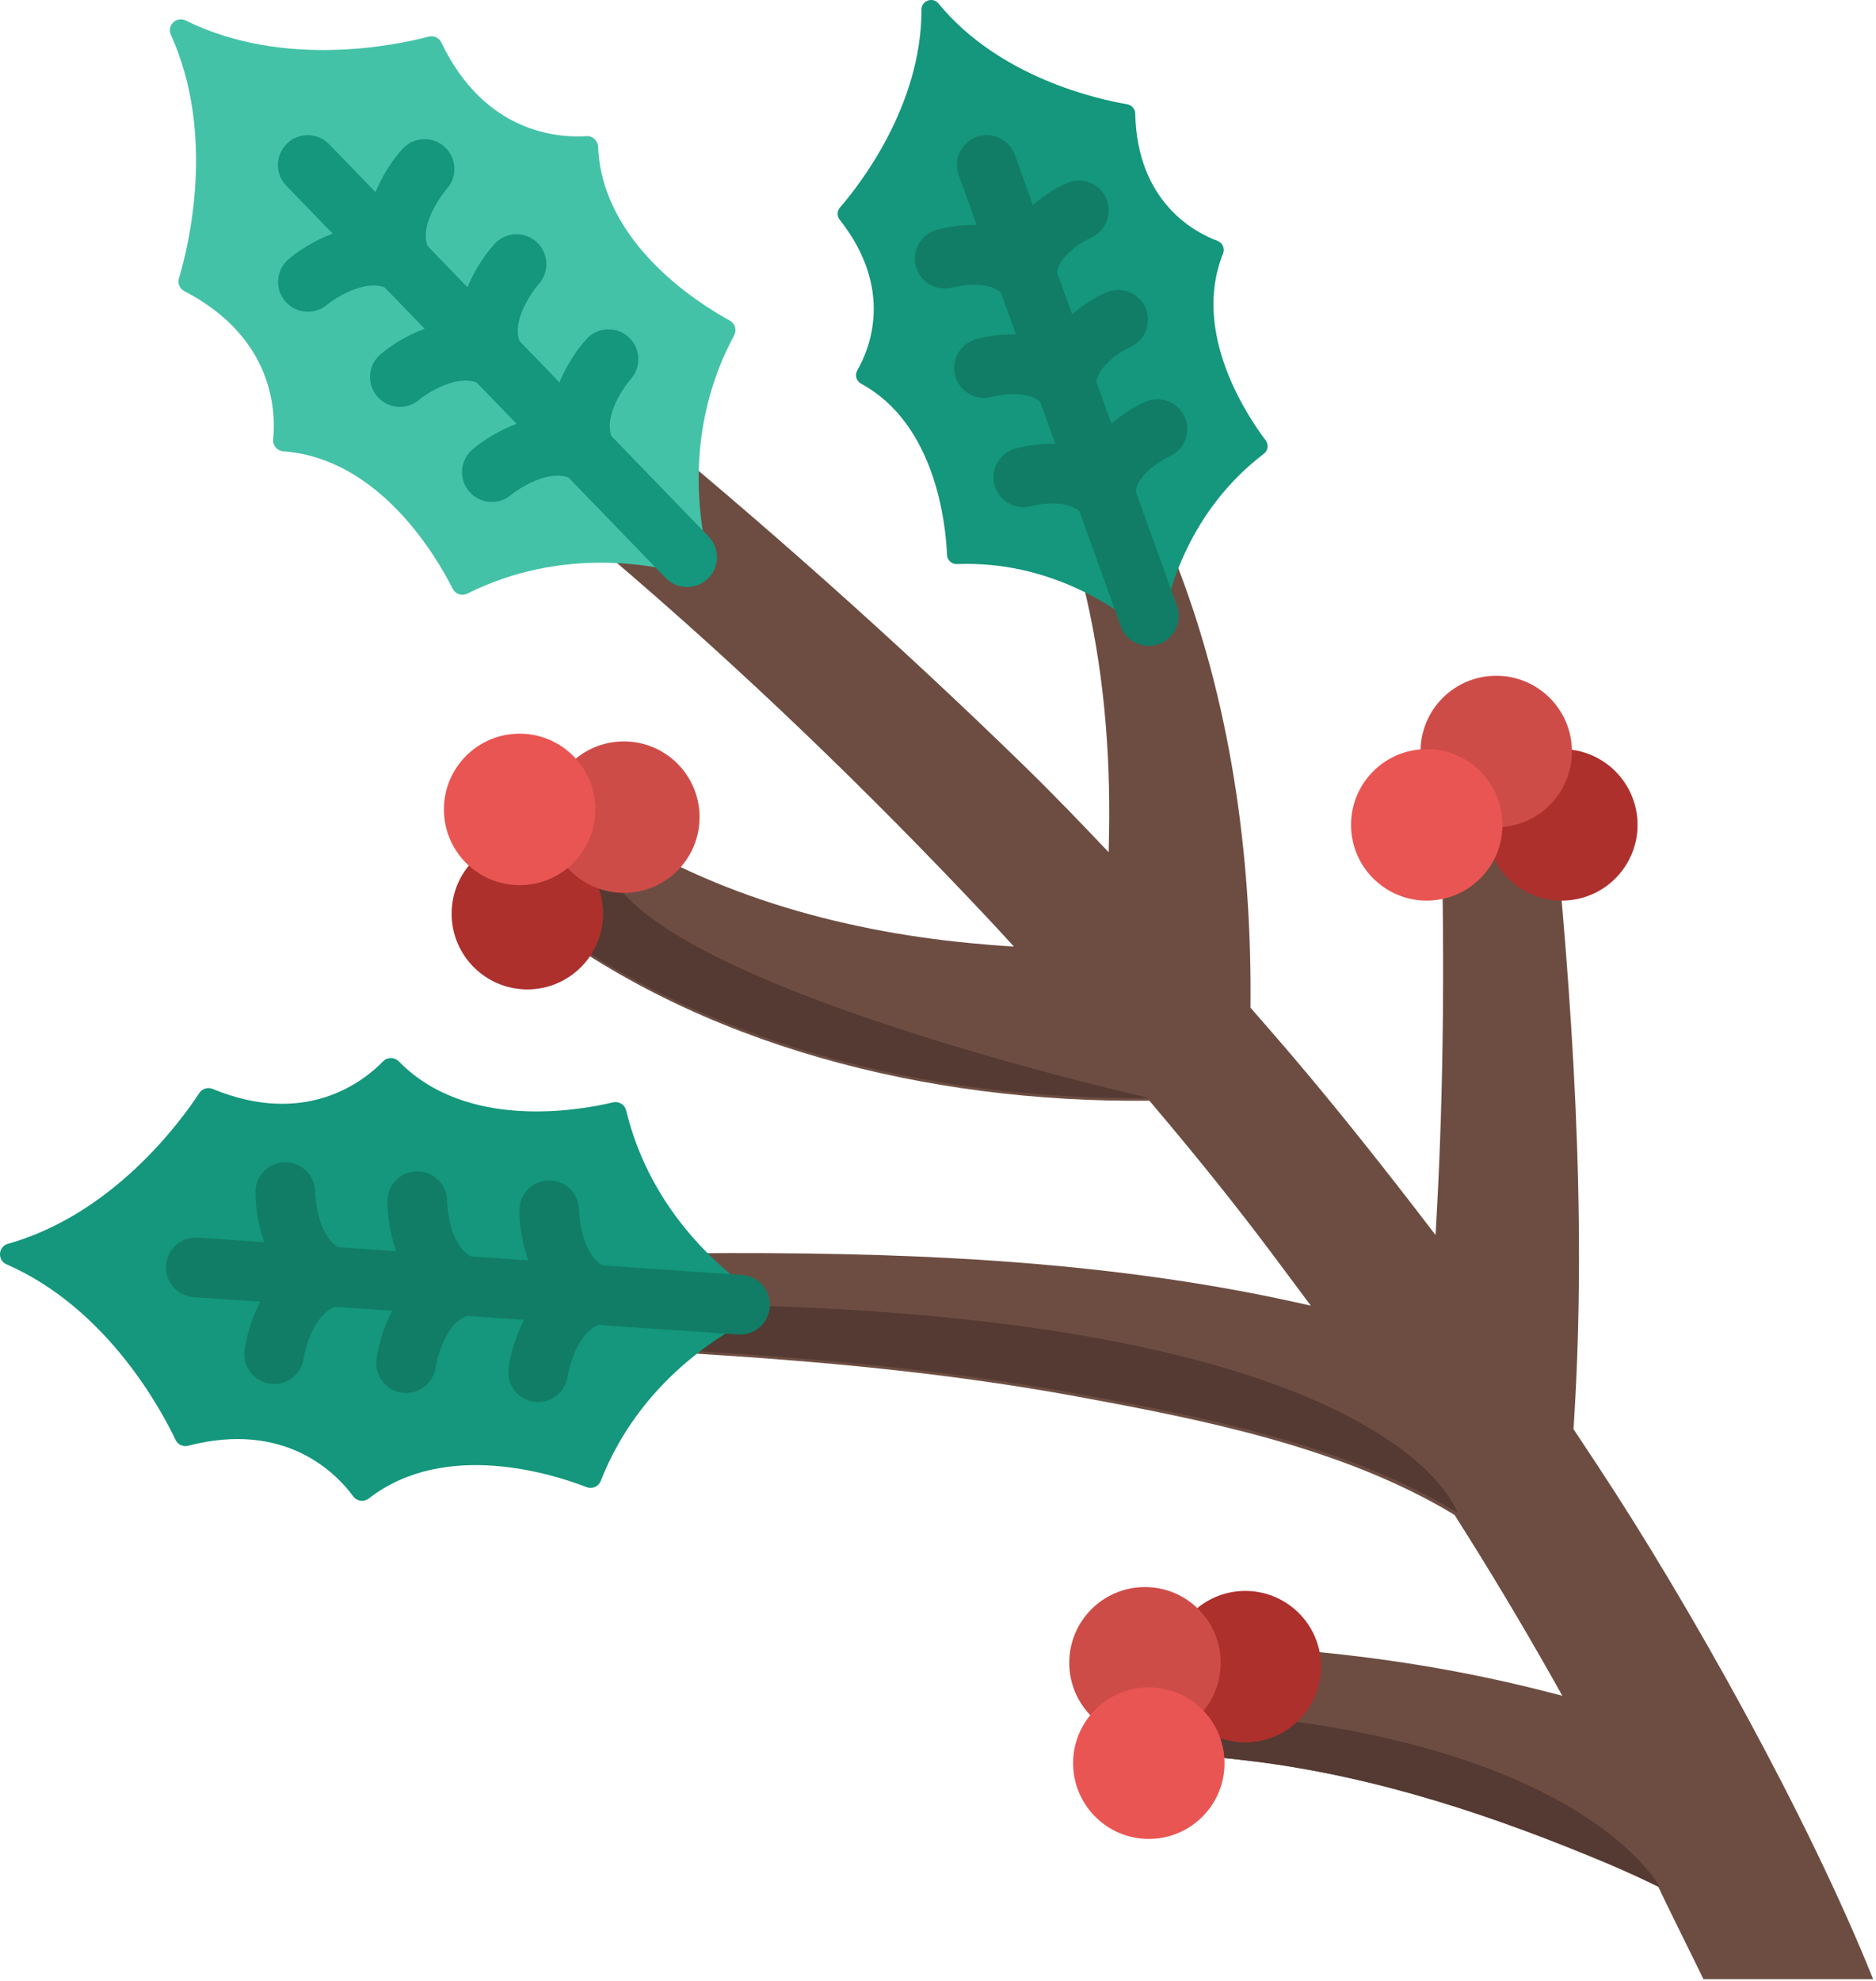 <?xml version="1.0" encoding="UTF-8"?>
<svg width="486px" height="513px" viewBox="0 0 486 513" version="1.1" xmlns="http://www.w3.org/2000/svg" xmlns:xlink="http://www.w3.org/1999/xlink">
    <!-- Generator: Sketch 52.2 (67145) - http://www.bohemiancoding.com/sketch -->
    <title>Group 3</title>
    <desc>Created with Sketch.</desc>
    <g id="Page-1" stroke="none" stroke-width="1" fill="none" fill-rule="evenodd">
        <g id="branches" transform="translate(-951, 0)">
            <g id="Group-3" transform="translate(951, 0)">
                <path d="M429.607,488.634 C431.052,491.836 437.567,504.863 441.303,512.558 L485.263,512.558 C468.435,470.605 437.751,415.635 413.679,379.234 C411.686,376.221 409.671,373.173 407.637,370.098 C407.684,369.347 407.734,368.552 407.789,367.664 C411.177,313.456 407.287,258.816 401.926,204.87 C401.448,200.055 401.174,197.303 401.174,197.303 L372.979,199.309 C372.979,199.309 373.057,202.021 373.193,206.768 C374.256,243.708 374.16,280.672 372.021,317.573 C371.973,318.328 371.926,319.071 371.879,319.819 C370.193,317.593 368.484,315.378 366.768,313.158 C354.456,297.223 341.897,281.529 328.655,266.353 C327.084,264.551 325.519,262.758 323.952,260.961 C323.953,260.855 323.954,260.761 323.955,260.653 C324.316,220.997 318.685,180.72 303.926,143.747 C302.594,140.409 301.833,138.501 301.833,138.501 L279.446,146.526 C279.446,146.526 279.881,148.29 280.642,151.377 C285.802,172.309 287.667,193.833 287.325,215.355 C287.296,217.155 287.258,218.939 287.211,220.703 C280.093,213.195 272.893,205.705 265.482,198.486 C231.891,165.765 196.907,134.712 160.623,105 L140.647,129.498 C140.647,129.498 146.626,134.574 157.089,143.455 C191.911,173.015 224.889,204.791 256.154,238.077 C258.329,240.392 260.495,242.752 262.667,245.129 C258.949,244.918 255.088,244.603 251.111,244.219 C217.046,240.938 182.199,231.155 153.789,211.598 C150.176,209.111 148.112,207.689 148.112,207.689 L130,231.026 C130,231.026 132.313,232.846 136.359,236.033 C180.98,271.163 240.928,285.55 296.965,285.054 C297.245,285.052 297.495,285.047 297.762,285.043 C298.98,286.489 300.193,287.932 301.413,289.381 C311.441,301.294 321.216,313.502 330.526,325.983 C333.544,330.03 336.56,334.076 339.579,338.122 C338.327,337.845 337.073,337.567 335.798,337.285 C284.712,325.977 231.535,324.167 179.397,324.555 C173.18,324.601 169.627,324.628 169.627,324.628 L169.305,349.885 C169.305,349.885 172.768,350.096 178.831,350.466 C212.523,352.521 245.829,355.552 279.047,361.668 C311.708,367.682 347.471,374.745 376.32,392.016 C376.458,392.098 376.496,392.139 376.584,392.195 C376.684,392.262 376.764,392.316 376.85,392.372 C385.557,406.055 393.908,419.973 401.889,434.092 C402.66,435.456 403.424,436.809 404.182,438.149 C404.364,438.485 404.543,438.813 404.725,439.148 C403.294,438.781 401.871,438.417 400.415,438.044 C379.322,432.641 357.438,429.096 335.741,427.331 C327.23,426.639 318.797,426.488 310.265,426.625 C306.057,426.693 303.651,426.731 303.651,426.731 L303.651,454.101 C310.819,454.65 317.962,455.276 325.095,456.182 C357.016,460.235 387.203,470.315 416.735,482.751 C421.08,484.584 425.364,486.583 429.607,488.634 Z" id="Path" fill="#6D4D42"></path>
                <circle id="Oval" fill="#AD302D" cx="404.615" cy="213.615" r="19.615"></circle>
                <path d="M311.507,443.376 C308.917,443.196 306.427,443.078 304,443 L304,454.135 C311.168,454.684 318.311,455.31 325.444,456.216 C357.365,460.269 387.552,470.349 417.084,482.785 C421.428,484.615 425.712,486.614 429.955,488.665 C429.955,488.665 410.032,450.228 311.507,443.376 Z" id="Path" fill="#543A33"></path>
                <circle id="Oval" fill="#AD302D" cx="322.615" cy="431.615" r="19.615"></circle>
                <circle id="Oval" fill="#CE4C48" cx="296.615" cy="430.615" r="19.615"></circle>
                <path d="M296.966,284.365 C297.246,284.363 297.496,284.358 297.763,284.354 C297.763,284.354 136.958,248.324 158.609,214.08 C156.985,213.05 155.374,211.999 153.789,210.909 C150.176,208.422 148.112,207 148.112,207 L130,230.337 C130,230.337 132.313,232.157 136.359,235.344 C180.982,270.475 240.928,284.861 296.966,284.365 Z" id="Path" fill="#543A33"></path>
                <circle id="Oval" fill="#AD302D" cx="136.615" cy="236.615" r="19.615"></circle>
                <circle id="Oval" fill="#CE4C48" cx="161.615" cy="211.615" r="19.615"></circle>
                <circle id="Oval" fill="#E95552" cx="134.615" cy="209.615" r="19.615"></circle>
                <path d="M151.951,35.256 C144.625,35.746 125.581,34.535 114.335,10.997 C113.75,9.772 112.378,9.138 111.064,9.484 C102.789,11.663 73.555,17.896 48.081,5.299 C45.722,4.132 43.17,6.6 44.259,8.996 C56.006,34.874 48.808,63.885 46.356,72.084 C45.967,73.385 46.555,74.778 47.76,75.403 C70.912,87.422 71.493,106.495 70.761,113.801 C70.601,115.398 71.83,116.768 73.43,116.886 C98.306,118.72 113.096,144.18 117.275,152.473 C117.974,153.861 119.66,154.427 121.051,153.734 C145.825,141.379 169.969,146.209 180.249,149.289 C182.369,149.925 184.363,147.996 183.798,145.855 C181.06,135.479 177.031,111.188 190.2,86.837 C190.94,85.47 190.429,83.767 189.065,83.022 C180.915,78.572 155.959,62.948 154.95,38.025 C154.882,36.422 153.552,35.149 151.951,35.256 Z" id="Path" fill="#44C2A7"></path>
                <path d="M199.341,338.227 C189.022,337.877 179.301,337.939 170.139,338.359 L170,349.266 C170,349.266 173.463,349.477 179.526,349.847 C213.218,351.902 246.524,354.933 279.742,361.049 C312.403,367.063 348.166,374.126 377.015,391.397 C377.153,391.479 377.191,391.52 377.279,391.576 C377.379,391.643 377.46,391.697 377.545,391.753 C377.545,391.753 363.002,343.783 199.341,338.227 Z" id="Path" fill="#543A33"></path>
                <path d="M99.261,274.837 C94.147,280.105 79.189,291.953 55.078,281.996 C53.823,281.478 52.379,281.926 51.635,283.061 C46.946,290.22 29.402,314.42 2.044,322.114 C-0.49,322.827 -0.733,326.368 1.679,327.419 C27.728,338.779 41.801,365.149 45.469,372.882 C46.051,374.109 47.42,374.75 48.735,374.408 C73.981,367.839 87.179,381.618 91.526,387.537 C92.476,388.83 94.306,389.026 95.575,388.043 C115.283,372.753 143.313,381.766 151.968,385.13 C153.416,385.692 155.048,384.986 155.617,383.539 C165.751,357.776 186.92,345.202 196.619,340.609 C198.62,339.661 198.809,336.894 196.957,335.683 C187.977,329.808 168.724,314.459 162.205,287.554 C161.839,286.044 160.32,285.121 158.807,285.48 C149.773,287.63 120.775,292.728 103.341,274.889 C102.219,273.742 100.379,273.685 99.261,274.837 Z" id="Path" fill="#14977C"></path>
                <path d="M315.44,62.398 C309.398,60.144 294.592,52.296 294.092,29.392 C294.066,28.2 293.196,27.197 292.02,26.999 C284.609,25.754 258.955,20.184 243.113,0.899 C241.646,-0.887 238.712,0.167 238.717,2.478 C238.774,27.436 222.532,48.059 217.608,53.737 C216.827,54.638 216.794,55.965 217.533,56.902 C231.725,74.887 225.301,90.364 222.075,95.948 C221.37,97.168 221.859,98.71 223.097,99.382 C242.348,109.836 244.99,135.558 245.34,143.706 C245.399,145.07 246.542,146.132 247.906,146.08 C272.201,145.138 289.783,157.726 296.899,163.905 C298.367,165.179 300.659,164.356 300.98,162.439 C302.536,153.144 308.085,132.243 327.423,117.507 C328.509,116.68 328.715,115.132 327.892,114.044 C322.975,107.537 308.642,86.016 316.836,65.701 C317.364,64.391 316.761,62.891 315.44,62.398 Z" id="Path" fill="#14977C"></path>
                <path d="M86.172,60.502 C81.47,62.258 77.439,64.851 74.768,67.112 C71.511,69.868 71.105,74.744 73.861,78.001 C75.389,79.807 77.569,80.737 79.763,80.736 C81.526,80.736 83.299,80.135 84.75,78.907 C86.581,77.359 94.175,72.353 99.634,74.416 L110.001,85.131 C105.298,86.886 101.267,89.48 98.597,91.741 C95.34,94.498 94.934,99.373 97.69,102.63 C99.218,104.436 101.398,105.365 103.592,105.365 C105.355,105.365 107.128,104.764 108.579,103.536 C110.411,101.987 118.005,96.983 123.463,99.045 L133.829,109.76 C129.126,111.515 125.095,114.109 122.425,116.37 C119.168,119.127 118.762,124.002 121.518,127.259 C123.046,129.065 125.226,129.994 127.42,129.994 C129.183,129.994 130.956,129.393 132.407,128.165 C134.238,126.616 141.831,121.61 147.291,123.674 L172.448,149.677 C173.963,151.244 175.982,152.031 178.002,152.031 C179.936,152.031 181.873,151.309 183.373,149.857 C186.44,146.89 186.521,141.999 183.553,138.932 L158.378,112.91 C156.213,106.603 163.232,98.369 163.4,98.176 C166.239,95.011 165.988,90.143 162.831,87.288 C159.667,84.425 154.781,84.67 151.918,87.835 C149.57,90.43 146.845,94.373 144.934,99.015 L134.55,88.282 C132.381,81.967 139.424,73.719 139.572,73.548 C142.41,70.382 142.159,65.516 139.002,62.66 C135.838,59.797 130.953,60.042 128.089,63.207 C125.741,65.802 123.016,69.745 121.105,74.387 L110.721,63.653 C108.552,57.338 115.594,49.091 115.743,48.919 C118.581,45.754 118.33,40.887 115.174,38.031 C112.009,35.169 107.124,35.413 104.26,38.577 C101.912,41.172 99.187,45.115 97.276,49.757 L85.279,37.355 C82.312,34.288 77.421,34.206 74.354,37.175 C71.287,40.142 71.206,45.033 74.174,48.1 L86.172,60.502 Z" id="Path" fill="#14977C"></path>
                <path d="M192.261,330.188 L156.139,327.708 C150.303,324.47 150.011,313.636 150.007,313.401 C149.997,309.15 146.552,305.702 142.296,305.694 C142.291,305.694 142.286,305.694 142.281,305.694 C138.021,305.694 134.564,309.143 134.555,313.405 C134.548,316.905 135.163,321.658 136.85,326.384 L121.95,325.361 C116.114,322.122 115.822,311.289 115.818,311.054 C115.808,306.803 112.363,303.355 108.107,303.347 C108.102,303.347 108.097,303.347 108.092,303.347 C103.832,303.347 100.375,306.796 100.366,311.058 C100.359,314.558 100.974,319.311 102.661,324.037 L87.761,323.014 C81.925,319.775 81.633,308.942 81.629,308.707 C81.619,304.456 78.174,301.008 73.918,301 C73.913,301 73.908,301 73.903,301 C69.643,301 66.186,304.449 66.177,308.711 C66.17,312.211 66.785,316.964 68.472,321.69 L51.256,320.508 C46.997,320.207 43.31,323.431 43.019,327.687 C42.726,331.944 45.941,335.632 50.198,335.924 L67.414,337.106 C65.096,341.558 63.838,346.183 63.366,349.649 C62.791,353.877 65.753,357.771 69.981,358.346 C70.334,358.394 70.685,358.417 71.032,358.417 C74.836,358.417 78.152,355.606 78.678,351.73 C79.001,349.353 81.291,340.552 86.729,338.43 L101.603,339.451 C99.285,343.903 98.027,348.528 97.555,351.996 C96.982,356.209 99.924,360.075 104.135,360.668 C104.5,360.719 104.86,360.744 105.218,360.744 C108.996,360.744 112.3,357.957 112.862,354.114 C112.878,354 114.632,343.2 120.891,340.775 L135.791,341.798 C133.473,346.25 132.215,350.875 131.743,354.342 C131.17,358.555 134.112,362.421 138.323,363.014 C138.688,363.065 139.048,363.09 139.406,363.09 C143.184,363.09 146.489,360.303 147.05,356.46 C147.066,356.346 148.82,345.546 155.079,343.121 L191.201,345.601 C191.381,345.613 191.561,345.62 191.738,345.62 C195.764,345.62 199.159,342.5 199.439,338.422 C199.732,334.168 196.518,330.48 192.261,330.188 Z" id="Path" fill="#117D66"></path>
                <path d="M302.97,118.204 C306.859,116.487 308.632,111.947 306.929,108.046 C305.222,104.135 300.669,102.348 296.757,104.055 C294.168,105.185 290.939,107.111 287.924,109.728 L284.028,98.884 C284.624,94.52 290.587,90.875 292.793,89.88 C296.682,88.163 298.455,83.623 296.752,79.722 C295.045,75.811 290.491,74.025 286.58,75.731 C283.991,76.861 280.762,78.787 277.747,81.404 L273.851,70.56 C274.447,66.196 280.41,62.551 282.616,61.557 C286.505,59.84 288.278,55.3 286.575,51.399 C284.867,47.488 280.314,45.702 276.403,47.408 C273.814,48.538 270.585,50.464 267.57,53.08 L262.911,40.116 C261.469,36.1 257.043,34.013 253.027,35.458 C249.011,36.901 246.925,41.326 248.369,45.342 L253.022,58.291 C249.03,58.19 245.32,58.776 242.605,59.553 C238.502,60.726 236.126,65.003 237.3,69.105 C238.473,73.208 242.752,75.582 246.852,74.41 C246.943,74.385 255.518,72.245 259.315,75.799 L263.201,86.613 C259.21,86.513 255.5,87.098 252.784,87.875 C248.682,89.047 246.305,93.325 247.479,97.427 C248.652,101.529 252.928,103.904 257.031,102.732 C257.121,102.706 265.696,100.567 269.493,104.121 L273.379,114.935 C269.387,114.834 265.678,115.42 262.962,116.197 C258.875,117.365 256.522,121.608 257.666,125.701 C258.812,129.794 263.069,132.188 267.167,131.066 C269.493,130.429 276.424,129.44 279.665,132.43 L290.345,162.152 C291.478,165.305 294.448,167.268 297.617,167.268 C298.484,167.268 299.366,167.121 300.23,166.811 C304.246,165.368 306.332,160.943 304.888,156.927 L294.208,127.204 C294.802,122.843 300.765,119.198 302.97,118.204 Z" id="Path" fill="#117D66"></path>
                <circle id="Oval" fill="#CE4C48" cx="387.615" cy="194.615" r="19.615"></circle>
                <circle id="Oval" fill="#E95552" cx="369.615" cy="213.615" r="19.615"></circle>
                <circle id="Oval" fill="#E95552" cx="297.615" cy="456.615" r="19.615"></circle>
            </g>
        </g>
    </g>
</svg>